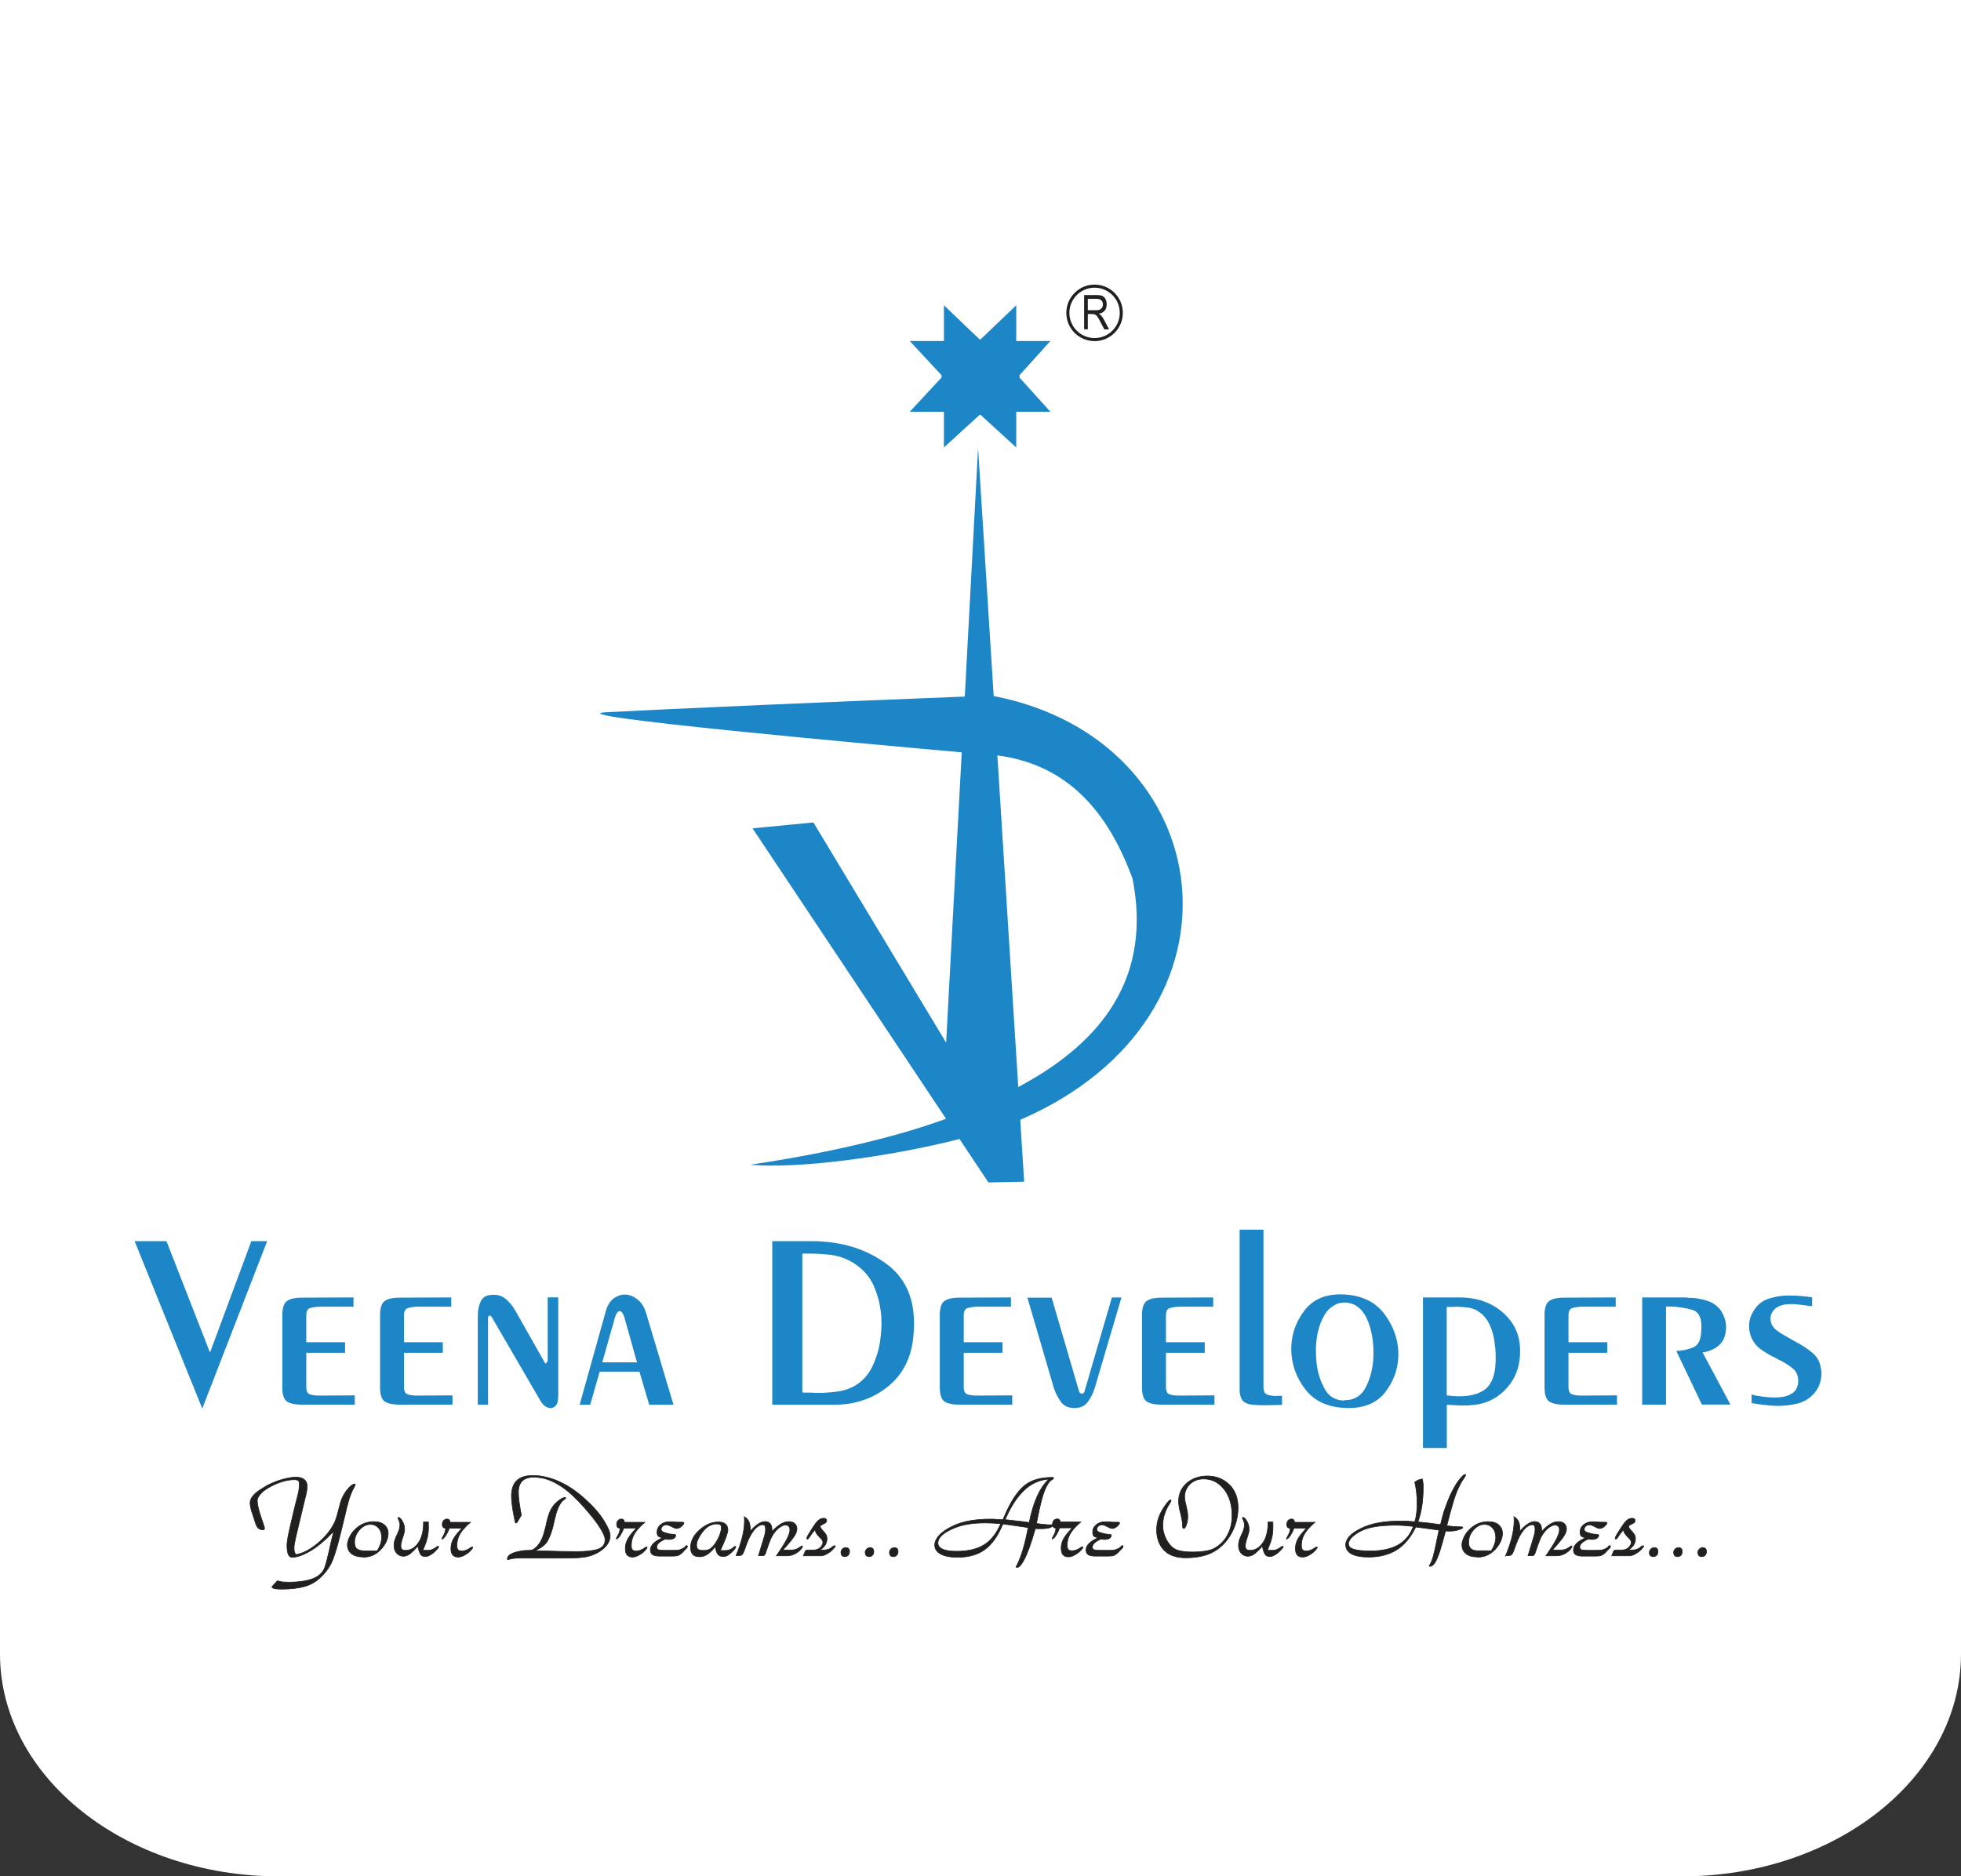 <svg width="186" height="178" viewBox="0 0 186 178" fill="none" xmlns="http://www.w3.org/2000/svg">
<rect x="0" y="0" width="186" height="178" fill="#333333" stroke="none"/>
<path d="M0 0H186V156.897C186 168.547 174.141 178 159.525 178H26.476C11.859 178 0 168.547 0 156.897V0Z" fill="white"/>
<path fill-rule="evenodd" clip-rule="evenodd" d="M71.38 78.58L89.73 106.13C84.03 108.23 76.63 109.69 71.16 110.49C75.38 110.89 83.95 109.85 91.01 108.05L93.75 112.17L97.14 112.1L96.77 106.23C119.5 96.4 115.75 70.19 94.25 66.03L92.77 42.5L91.51 66.08C79.37 66.55 63.48 67.25 57.58 67.56C52.01 67.85 83.66 70.7 91.22 71.37L89.74 98.91L77.15 78.02L71.36 78.58H71.38ZM86.29 32.35H89.53V28.96L92.92 32.2H93L96.39 28.96V32.35H99.63L96.7 35.59V35.82L99.63 39.06H96.39V42.45L93 39.35H92.92L89.53 42.45V39.06H86.29L89.3 35.82V35.59L86.29 32.35ZM96.58 103.11L94.6 71.66C101.26 72.53 105.09 76.99 107.42 83.35C109.2 92.38 104.94 98.68 96.58 103.12V103.11Z" fill="#1C86C7"/>
<path fill-rule="evenodd" clip-rule="evenodd" d="M19.18 133.61L12.77 117.74H15.79L19.919 128.31L23.84 117.74H25.34L19.189 133.61H19.18ZM26.779 124.91C26.759 124.18 26.89 123.7 27.169 123.46C27.45 123.22 27.95 123.1 28.68 123.1L33.529 123.08V123.96H30.23C29.899 123.98 29.619 124.02 29.39 124.1C29.16 124.18 29.049 124.41 29.049 124.79V127.33H32.73V128.33H29.049V131.56C29.049 131.96 29.16 132.19 29.39 132.27C29.619 132.35 29.899 132.39 30.23 132.39L33.65 132.37V133.25H28.68C27.95 133.25 27.45 133.14 27.169 132.91C26.89 132.68 26.759 132.19 26.779 131.45V124.92V124.91ZM36.05 124.91C36.029 124.18 36.16 123.7 36.44 123.46C36.719 123.22 37.219 123.1 37.95 123.1L42.8 123.08V123.96H39.499C39.169 123.98 38.889 124.02 38.66 124.1C38.429 124.18 38.319 124.41 38.319 124.79V127.33H41.999V128.33H38.319V131.56C38.319 131.96 38.429 132.19 38.66 132.27C38.889 132.35 39.169 132.39 39.499 132.39L42.919 132.37V133.25H37.95C37.219 133.25 36.719 133.14 36.44 132.91C36.16 132.68 36.029 132.19 36.05 131.45V124.92V124.91ZM46.289 133.25H45.319V124.82C45.319 124.28 45.419 123.81 45.62 123.41C45.819 123.01 46.23 122.81 46.87 122.83C47.309 122.83 47.7 122.98 48.02 123.27C48.34 123.56 48.609 123.88 48.819 124.23C48.849 124.28 48.88 124.32 48.9 124.37C48.919 124.42 48.95 124.47 48.98 124.51L51.639 129.21C51.639 129.21 51.669 129.27 51.679 129.28C51.679 129.3 51.69 129.3 51.69 129.3C51.739 129.35 51.779 129.35 51.819 129.3C51.859 129.25 51.9 129.2 51.929 129.13C51.929 129.11 51.929 129.09 51.94 129.07C51.94 129.05 51.95 129.03 51.95 129.01V123.07H52.95V132.38C52.95 132.9 52.849 133.25 52.65 133.41C52.45 133.58 52.239 133.62 52.02 133.54C51.88 133.51 51.749 133.44 51.63 133.34C51.51 133.24 51.4 133.11 51.309 132.97L46.63 124.92C46.63 124.92 46.599 124.89 46.58 124.87C46.559 124.85 46.55 124.84 46.529 124.82C46.469 124.79 46.41 124.8 46.359 124.84C46.309 124.89 46.289 124.97 46.289 125.08V133.23V133.25ZM57.12 129.24H60.419L59.209 124.92C59.15 124.75 59.08 124.61 59.01 124.52C58.94 124.42 58.859 124.38 58.779 124.38C58.7 124.38 58.62 124.43 58.539 124.53C58.459 124.63 58.389 124.78 58.33 124.97L57.12 129.25V129.24ZM56.88 130.12L55.98 133.26H54.98L57.469 124.35C57.63 123.8 57.889 123.4 58.239 123.15C58.599 122.9 58.969 122.79 59.37 122.81C59.77 122.84 60.139 123 60.499 123.3C60.859 123.59 61.109 124 61.27 124.52L63.88 133.26H61.58L60.65 130.12H56.87H56.88ZM73.249 133.25V117.74H77.049C79.84 117.76 82.21 118.49 84.15 119.95C86.1 121.41 86.93 123.66 86.639 126.7C86.469 128.74 85.669 130.35 84.249 131.51C82.829 132.67 81.12 133.26 79.109 133.26H73.24L73.249 133.25ZM76.1 118.9V132.09C76.23 132.11 76.359 132.11 76.499 132.11H76.93C77.1 132.13 77.279 132.13 77.46 132.13H78.019C78.559 132.11 79.09 132.06 79.62 131.98C80.15 131.89 80.65 131.71 81.1 131.45C81.809 131.02 82.35 130.43 82.719 129.68C83.079 128.93 83.329 128.15 83.46 127.34C83.51 127.02 83.54 126.71 83.57 126.41C83.59 126.11 83.609 125.82 83.609 125.53C83.609 124.33 83.379 123.18 82.93 122.1C82.48 121.02 81.689 120.18 80.57 119.59C79.969 119.29 79.35 119.1 78.71 119.03C78.07 118.96 77.419 118.92 76.749 118.92H76.109V118.9H76.1ZM89.139 124.91C89.12 124.18 89.249 123.7 89.529 123.46C89.809 123.22 90.309 123.1 91.04 123.1L95.889 123.08V123.96H92.59C92.26 123.98 91.98 124.02 91.749 124.1C91.519 124.18 91.409 124.41 91.409 124.79V127.33H95.09V128.33H91.409V131.56C91.409 131.96 91.519 132.19 91.749 132.27C91.98 132.35 92.26 132.39 92.59 132.39L96.01 132.37V133.25H91.04C90.309 133.25 89.809 133.14 89.529 132.91C89.249 132.68 89.12 132.19 89.139 131.45V124.92V124.91ZM105.44 123.08H106.37L103.95 131.28C103.93 131.36 103.91 131.43 103.89 131.51C103.87 131.58 103.84 131.66 103.81 131.74C103.67 132.2 103.45 132.62 103.17 133C102.89 133.38 102.47 133.57 101.91 133.57C101.35 133.57 100.91 133.38 100.63 132.99C100.35 132.6 100.12 132.17 99.969 131.7C99.95 131.65 99.939 131.6 99.919 131.55C99.9 131.49 99.889 131.44 99.87 131.37L97.45 123.1H99.749L102.34 131.96C102.36 132.04 102.39 132.1 102.44 132.14C102.49 132.18 102.54 132.2 102.61 132.2C102.66 132.22 102.71 132.2 102.76 132.16C102.82 132.12 102.85 132.06 102.87 131.98L105.46 123.09L105.44 123.08ZM108.32 124.91C108.3 124.18 108.43 123.7 108.71 123.46C108.99 123.22 109.49 123.1 110.22 123.1L115.07 123.08V123.96H111.77C111.44 123.98 111.16 124.02 110.93 124.1C110.7 124.18 110.59 124.41 110.59 124.79V127.33H114.27V128.33H110.59V131.56C110.59 131.96 110.7 132.19 110.93 132.27C111.16 132.35 111.44 132.39 111.77 132.39L115.19 132.37V133.25H110.22C109.49 133.25 108.99 133.14 108.71 132.91C108.43 132.68 108.3 132.19 108.32 131.45V124.92V124.91ZM117.58 116.65H119.84V131.57C119.84 131.98 119.97 132.23 120.23 132.31C120.49 132.39 120.78 132.43 121.1 132.43C121.13 132.41 121.16 132.41 121.2 132.41H121.6V133.27C121.5 133.27 121.4 133.27 121.28 133.28C121.16 133.28 121.03 133.29 120.89 133.29C120.73 133.29 120.57 133.29 120.39 133.3C120.22 133.3 120.03 133.31 119.84 133.31C119.51 133.31 119.18 133.29 118.85 133.26C118.53 133.23 118.27 133.16 118.08 133.05C117.91 132.94 117.78 132.79 117.71 132.6C117.64 132.41 117.6 132.21 117.58 132.01V116.66V116.65ZM127.54 133.56C125.89 133.48 124.65 132.89 123.81 131.8C122.97 130.71 122.53 129.5 122.48 128.19C122.43 126.8 122.83 125.53 123.68 124.38C124.53 123.23 125.81 122.7 127.54 122.8C129.17 122.9 130.41 123.49 131.26 124.59C132.11 125.69 132.56 126.89 132.63 128.19C132.69 129.58 132.3 130.85 131.45 131.99C130.6 133.13 129.3 133.65 127.54 133.56ZM127.54 132.82C128.51 132.84 129.21 132.36 129.64 131.41C130.08 130.45 130.29 129.4 130.27 128.26C130.27 127.34 130.14 126.47 129.87 125.66C129.6 124.84 129.22 124.27 128.73 123.94C128.56 123.81 128.37 123.72 128.16 123.66C127.95 123.6 127.75 123.56 127.54 123.56C127.38 123.56 127.23 123.58 127.08 123.61C126.93 123.64 126.78 123.7 126.64 123.78C126.23 123.99 125.9 124.29 125.65 124.71C125.4 125.12 125.22 125.56 125.09 126.02C125.06 126.15 125.03 126.28 124.99 126.41C124.96 126.54 124.93 126.68 124.92 126.8C124.86 127.13 124.82 127.53 124.81 127.99C124.81 128.45 124.83 128.92 124.89 129.42C125 130.28 125.26 131.06 125.66 131.78C126.06 132.5 126.69 132.86 127.52 132.86V132.84L127.54 132.82ZM137.23 133.25V137.36H134.97V123.08H138.51C140.27 123.1 141.71 123.66 142.82 124.77C143.94 125.88 144.37 127.33 144.11 129.12C143.95 130.23 143.46 131.17 142.65 131.96C141.83 132.74 140.86 133.18 139.74 133.28C139.31 133.33 138.89 133.34 138.47 133.33C138.05 133.31 137.63 133.29 137.22 133.26L137.23 133.25ZM137.23 132.37C138.78 132.58 139.96 132.41 140.76 131.87C141.56 131.33 141.93 130.19 141.86 128.45C141.86 128.26 141.85 128.06 141.82 127.84C141.8 127.63 141.77 127.42 141.74 127.21C141.66 126.64 141.5 126.1 141.25 125.58C141 125.07 140.64 124.66 140.15 124.36C139.87 124.19 139.56 124.08 139.22 124.04C138.88 124 138.56 123.97 138.22 123.96C138.12 123.96 138.04 123.96 137.96 123.97C137.88 123.97 137.79 123.98 137.7 123.98H137.22V132.37H137.23ZM146.5 124.91C146.48 124.18 146.61 123.7 146.89 123.46C147.17 123.22 147.67 123.1 148.4 123.1L153.25 123.08V123.96H149.95C149.62 123.98 149.34 124.02 149.11 124.1C148.88 124.18 148.77 124.41 148.77 124.79V127.33H152.45V128.33H148.77V131.56C148.77 131.96 148.88 132.19 149.11 132.27C149.34 132.35 149.62 132.39 149.95 132.39L153.37 132.37V133.25H148.4C147.67 133.25 147.17 133.14 146.89 132.91C146.61 132.68 146.48 132.19 146.5 131.45V124.92V124.91ZM158.02 133.25H155.76V123.08H159.85C159.98 123.1 160.11 123.11 160.25 123.12C160.39 123.12 160.53 123.13 160.65 123.13C161.14 123.18 161.62 123.28 162.08 123.45C162.54 123.62 162.92 123.91 163.22 124.32C163.38 124.56 163.5 124.82 163.59 125.09C163.68 125.37 163.72 125.65 163.72 125.93C163.72 125.98 163.72 126.02 163.71 126.07C163.71 126.12 163.7 126.17 163.7 126.21C163.64 126.84 163.4 127.33 163 127.66C162.6 127.99 162.09 128.21 161.49 128.3L164.13 133.24H161.42L159 128.16C159.59 128.13 160.11 128.02 160.58 127.83C161.05 127.64 161.3 127.17 161.35 126.43C161.48 125.19 161.21 124.47 160.54 124.27C159.87 124.06 159.11 123.95 158.26 123.94H158.02V133.25ZM166.14 133.06V132.28C166.14 132.28 166.24 132.33 166.31 132.34C166.37 132.34 166.43 132.36 166.48 132.38C166.69 132.41 166.9 132.44 167.12 132.48C167.34 132.51 167.56 132.54 167.79 132.55C168.17 132.58 168.55 132.58 168.92 132.54C169.29 132.5 169.64 132.39 169.95 132.2C170.16 132.07 170.31 131.91 170.41 131.7C170.51 131.49 170.56 131.27 170.56 131.03V130.91C170.53 130.43 170.36 130.07 170.06 129.83C169.76 129.58 169.42 129.36 169.04 129.15C169.01 129.13 168.97 129.11 168.93 129.09C168.89 129.07 168.85 129.05 168.8 129.03C168.75 129 168.71 128.97 168.67 128.96C168.63 128.94 168.59 128.92 168.54 128.89C168.46 128.84 168.38 128.8 168.29 128.76C168.2 128.72 168.11 128.68 168.02 128.63C167.7 128.46 167.39 128.26 167.08 128.05C166.77 127.84 166.52 127.58 166.33 127.28C166.19 127.06 166.08 126.83 166.01 126.58C165.94 126.33 165.9 126.08 165.9 125.83C165.9 125.62 165.92 125.42 165.96 125.22C166 125.02 166.07 124.84 166.16 124.66C166.51 123.93 167.02 123.45 167.7 123.22C168.38 122.99 169.1 122.88 169.86 122.9C170.21 122.9 170.55 122.92 170.89 122.95C171.23 122.98 171.56 123.02 171.88 123.07V123.9C171.78 123.9 171.68 123.9 171.57 123.88C171.46 123.86 171.35 123.85 171.24 123.83C171.1 123.81 170.95 123.8 170.81 123.78C170.67 123.76 170.53 123.75 170.38 123.73C170.03 123.7 169.7 123.7 169.37 123.74C169.05 123.78 168.75 123.89 168.48 124.06C168.31 124.19 168.17 124.35 168.06 124.55C167.96 124.75 167.91 124.96 167.93 125.18C167.93 125.2 167.93 125.22 167.94 125.24C167.94 125.26 167.95 125.29 167.95 125.32C168.01 125.65 168.17 125.92 168.41 126.12C168.66 126.32 168.92 126.5 169.21 126.65C169.27 126.68 169.34 126.72 169.4 126.76C169.46 126.8 169.53 126.84 169.59 126.87C169.61 126.89 169.63 126.9 169.66 126.92C169.69 126.94 169.72 126.95 169.76 126.97C169.79 126.99 169.82 127.01 169.86 127.03C169.89 127.05 169.93 127.07 169.98 127.09C170.08 127.15 170.18 127.21 170.29 127.27C170.4 127.33 170.51 127.39 170.62 127.45C171.06 127.7 171.48 127.99 171.88 128.31C172.28 128.63 172.54 129.04 172.66 129.55C172.68 129.63 172.69 129.71 172.71 129.8C172.73 129.89 172.74 129.98 172.76 130.07C172.79 130.5 172.73 130.92 172.58 131.33C172.43 131.74 172.19 132.1 171.86 132.4C171.43 132.8 170.93 133.06 170.34 133.18C169.75 133.31 169.15 133.37 168.53 133.37C168.1 133.35 167.69 133.32 167.28 133.27C166.88 133.22 166.49 133.17 166.13 133.1V133.08L166.14 133.06Z" fill="#1C86C7"/>
<path fill-rule="evenodd" clip-rule="evenodd" d="M31.61 145.31C30.81 146.14 30.08 146.75 29.41 147.14C28.74 147.53 28.17 147.73 27.71 147.73C27.54 147.73 27.42 147.64 27.34 147.45C27.26 147.26 27.22 146.98 27.22 146.6C27.22 146.36 27.27 145.98 27.38 145.47C27.49 144.96 27.63 144.32 27.82 143.54C27.97 142.92 28.1 142.38 28.22 141.94C28.34 141.5 28.39 141.12 28.39 140.82C28.39 140.62 28.36 140.5 28.29 140.45C28.22 140.4 28.09 140.37 27.91 140.37C27.59 140.37 27.25 140.42 26.89 140.52C26.53 140.62 26.15 140.77 25.76 140.97C25.56 141.07 25.39 141.17 25.24 141.27C25.09 141.37 24.96 141.47 24.85 141.58C24.7 141.72 24.59 141.85 24.51 141.99C24.43 142.13 24.4 142.25 24.4 142.37C24.4 142.51 24.43 142.71 24.48 142.96C24.53 143.21 24.62 143.5 24.73 143.84L25.01 144.67C25.03 144.74 25.05 144.81 25.07 144.86C25.08 144.91 25.09 144.95 25.09 144.98C25.09 145.02 25.08 145.05 25.06 145.08C25.04 145.11 25.01 145.12 24.97 145.12C24.76 145.12 24.6 145.07 24.5 144.97C24.4 144.87 24.32 144.73 24.26 144.57L23.97 143.67C23.89 143.46 23.83 143.26 23.79 143.08C23.74 142.9 23.72 142.73 23.72 142.56C23.72 142.33 23.83 142.09 24.04 141.85C24.25 141.61 24.58 141.37 25 141.12C25.06 141.09 25.12 141.06 25.17 141.02C25.23 140.99 25.28 140.95 25.33 140.92C25.86 140.65 26.37 140.45 26.86 140.32C27.35 140.19 27.76 140.13 28.07 140.13C28.42 140.13 28.69 140.21 28.87 140.36C29.05 140.51 29.14 140.73 29.14 141.03C29.14 141.13 29.12 141.27 29.09 141.45C29.06 141.63 29.01 141.86 28.94 142.13L28.34 144.62C28.2 145.19 28.1 145.66 28.01 146.02C27.93 146.38 27.89 146.66 27.89 146.86C27.89 147.04 27.91 147.19 27.96 147.3C28.01 147.41 28.05 147.47 28.11 147.47C28.14 147.47 28.29 147.43 28.55 147.35C28.81 147.27 29.11 147.12 29.45 146.91C29.9 146.62 30.31 146.28 30.68 145.9C31.05 145.52 31.34 145.14 31.57 144.74C31.62 144.64 31.67 144.55 31.72 144.45C31.77 144.36 31.81 144.26 31.84 144.16C31.89 144.04 31.92 143.91 31.96 143.78C31.99 143.65 32.03 143.52 32.07 143.39C32.13 143.14 32.2 142.89 32.27 142.62C32.34 142.36 32.45 142.09 32.59 141.83C32.61 141.8 32.63 141.77 32.65 141.73C32.67 141.69 32.69 141.66 32.71 141.63C32.74 141.58 32.77 141.54 32.79 141.51C32.82 141.47 32.84 141.43 32.87 141.4C33.03 141.19 33.18 141.03 33.32 140.93C33.46 140.82 33.56 140.77 33.63 140.77C33.64 140.77 33.66 140.77 33.67 140.79C33.68 140.8 33.69 140.83 33.69 140.86C33.69 140.91 33.65 140.99 33.58 141.1C33.51 141.22 33.42 141.4 33.32 141.64C33.25 141.81 33.19 141.99 33.12 142.19C33.06 142.39 33 142.6 32.95 142.82C32.9 142.97 32.86 143.13 32.83 143.29C32.79 143.45 32.75 143.62 32.71 143.79L32.26 145.63C32.24 145.69 32.23 145.74 32.22 145.79C32.21 145.84 32.2 145.89 32.18 145.94C32.01 146.62 31.82 147.27 31.6 147.87C31.38 148.47 31.02 149.02 30.52 149.52C30.02 150.02 29.5 150.33 28.89 150.5C28.28 150.67 27.57 150.75 26.75 150.75C26.43 150.75 26.2 150.74 26.04 150.7C25.88 150.66 25.8 150.61 25.8 150.53C25.8 150.53 25.8 150.51 25.82 150.49C25.83 150.47 25.85 150.45 25.87 150.43L26.32 149.96C26.49 150.02 26.66 150.06 26.83 150.07C27.01 150.08 27.19 150.09 27.39 150.09C28.37 150.09 29.15 149.97 29.72 149.74C30.29 149.51 30.65 149.14 30.82 148.65C30.89 148.42 30.96 148.19 31.02 147.95C31.08 147.71 31.14 147.46 31.2 147.2C31.26 146.91 31.33 146.6 31.4 146.29C31.47 145.98 31.55 145.66 31.64 145.35L31.61 145.31ZM34.45 147.72C34.77 147.72 35.07 147.66 35.33 147.55C35.6 147.44 35.85 147.26 36.08 147.03C36.21 146.9 36.32 146.77 36.42 146.62C36.52 146.48 36.6 146.33 36.66 146.19C36.71 146.06 36.75 145.94 36.78 145.82C36.81 145.7 36.82 145.58 36.82 145.47C36.82 145.14 36.7 144.87 36.46 144.66C36.22 144.45 35.89 144.35 35.47 144.35C35.19 144.35 34.93 144.39 34.67 144.47C34.42 144.55 34.18 144.68 33.97 144.84C33.8 144.96 33.66 145.1 33.52 145.25C33.39 145.4 33.28 145.56 33.2 145.72C33.13 145.86 33.06 146.01 33.02 146.15C32.97 146.3 32.95 146.43 32.95 146.55C32.95 146.9 33.08 147.18 33.34 147.39C33.6 147.6 33.97 147.7 34.43 147.7L34.45 147.72ZM35.78 147.11C35.86 146.98 35.93 146.86 35.99 146.73C36.05 146.61 36.09 146.48 36.13 146.35C36.15 146.27 36.17 146.18 36.18 146.1C36.19 146.01 36.2 145.93 36.2 145.85C36.2 145.47 36.1 145.17 35.9 144.95C35.7 144.72 35.44 144.61 35.13 144.61C34.75 144.61 34.4 144.79 34.09 145.14C33.78 145.49 33.63 145.89 33.63 146.32C33.63 146.61 33.71 146.82 33.87 146.94C34.03 147.06 34.27 147.12 34.59 147.12H35.79L35.78 147.11ZM39.63 146.67C39.4 146.94 39.18 147.16 38.99 147.32C38.8 147.49 38.61 147.58 38.43 147.61C38.4 147.61 38.37 147.62 38.34 147.63C38.31 147.63 38.28 147.63 38.25 147.63C38 147.63 37.79 147.53 37.62 147.34C37.45 147.15 37.37 146.9 37.37 146.6C37.37 146.43 37.4 146.26 37.45 146.09C37.51 145.92 37.57 145.76 37.65 145.61C37.67 145.57 37.68 145.53 37.7 145.5C37.72 145.46 37.74 145.42 37.75 145.39C37.8 145.27 37.85 145.15 37.88 145.03C37.91 144.91 37.93 144.79 37.93 144.67C37.93 144.58 37.93 144.5 37.9 144.42C37.88 144.34 37.86 144.28 37.84 144.23C37.81 144.17 37.79 144.12 37.77 144.09C37.75 144.06 37.74 144.03 37.74 144.01C37.74 143.99 37.74 143.98 37.76 143.97C37.78 143.96 37.8 143.95 37.83 143.95C37.86 143.95 37.9 143.97 37.94 144.01C37.99 144.05 38.03 144.11 38.08 144.17C38.15 144.27 38.21 144.38 38.27 144.52C38.33 144.66 38.36 144.79 38.37 144.94V145.01C38.37 145.01 38.37 145.07 38.37 145.11C38.37 145.14 38.37 145.18 38.37 145.21C38.36 145.32 38.33 145.42 38.3 145.53C38.27 145.64 38.24 145.75 38.2 145.86C38.15 146 38.11 146.13 38.08 146.26C38.04 146.39 38.02 146.52 38.02 146.64C38.02 146.79 38.05 146.9 38.12 146.97C38.18 147.04 38.31 147.07 38.49 147.07C38.95 147.07 39.35 146.83 39.68 146.36C40.01 145.89 40.18 145.22 40.17 144.38H40.63C40.63 144.49 40.64 144.59 40.64 144.68V144.93C40.64 145.28 40.6 145.6 40.53 145.89C40.46 146.18 40.37 146.45 40.25 146.72C40.23 146.77 40.2 146.83 40.18 146.89C40.15 146.95 40.13 147.01 40.11 147.07H40.64C40.75 147.07 40.86 147.05 40.96 147.01C41.06 146.97 41.15 146.92 41.24 146.87C41.32 146.82 41.38 146.78 41.43 146.74C41.48 146.7 41.52 146.68 41.54 146.68C41.55 146.68 41.57 146.68 41.59 146.7C41.6 146.71 41.61 146.73 41.61 146.75C41.61 146.77 41.57 146.82 41.5 146.91C41.42 147 41.33 147.1 41.22 147.21C41.14 147.29 41.05 147.36 40.95 147.42C40.86 147.49 40.76 147.54 40.66 147.59C40.61 147.6 40.55 147.62 40.5 147.64C40.44 147.65 40.39 147.66 40.34 147.66C40.13 147.66 39.98 147.59 39.89 147.45C39.8 147.31 39.72 147.08 39.65 146.76C39.65 146.76 39.65 146.74 39.65 146.73C39.65 146.72 39.65 146.71 39.65 146.69L39.63 146.67ZM42.29 144.95C42.29 144.95 42.27 144.96 42.26 144.96H42.22C42.13 144.96 42.06 144.93 42.02 144.87C41.97 144.81 41.95 144.72 41.95 144.61C41.95 144.46 41.99 144.34 42.08 144.24C42.17 144.15 42.27 144.1 42.39 144.1C42.49 144.1 42.56 144.13 42.61 144.18C42.66 144.23 42.68 144.31 42.68 144.41H44.63C44.48 144.53 44.34 144.66 44.22 144.78C44.1 144.9 43.99 145.02 43.89 145.14C43.71 145.37 43.57 145.59 43.48 145.83C43.39 146.06 43.34 146.33 43.34 146.62C43.34 146.8 43.37 146.93 43.44 147.01C43.5 147.09 43.63 147.13 43.82 147.13C43.95 147.13 44.06 147.11 44.17 147.07C44.28 147.03 44.37 146.99 44.45 146.94C44.53 146.89 44.59 146.85 44.65 146.81C44.71 146.77 44.76 146.75 44.8 146.75C44.81 146.75 44.83 146.75 44.83 146.77C44.83 146.78 44.84 146.8 44.84 146.82C44.84 146.84 44.8 146.9 44.73 146.98C44.66 147.07 44.57 147.16 44.45 147.27C44.32 147.38 44.17 147.47 44 147.56C43.83 147.65 43.66 147.7 43.48 147.71H43.45C43.22 147.71 43.05 147.64 42.94 147.51C42.82 147.37 42.77 147.17 42.77 146.89C42.77 146.72 42.79 146.55 42.84 146.39C42.89 146.23 42.95 146.08 43.04 145.93C43.13 145.78 43.24 145.63 43.37 145.47C43.5 145.31 43.65 145.15 43.82 144.97H42.62C42.59 145.06 42.56 145.14 42.52 145.22C42.49 145.3 42.45 145.37 42.41 145.44C42.31 145.63 42.22 145.77 42.13 145.86C42.04 145.95 41.98 146 41.95 146C41.93 146 41.93 146 41.92 146C41.92 146 41.92 146 41.92 145.98C41.92 145.93 41.94 145.88 41.97 145.83C42 145.77 42.04 145.7 42.09 145.61C42.14 145.53 42.17 145.44 42.21 145.34C42.24 145.23 42.26 145.11 42.27 144.97L42.29 144.95ZM48.13 147.9V147.88C48.13 147.69 48.25 147.54 48.49 147.41C48.73 147.28 49.08 147.18 49.55 147.11C49.65 147.1 49.74 147.09 49.83 147.08C49.92 147.08 50 147.08 50.07 147.08C50.15 147.08 50.23 147.08 50.29 147.07C50.35 147.07 50.41 147.05 50.45 147.04C50.5 147.02 50.54 147 50.59 146.98C50.64 146.95 50.68 146.92 50.73 146.88C50.83 146.81 50.92 146.72 51.01 146.61C51.1 146.5 51.19 146.38 51.27 146.24C51.39 146.03 51.49 145.8 51.56 145.56C51.63 145.32 51.7 145.07 51.76 144.82C51.77 144.78 51.79 144.74 51.79 144.7C51.79 144.65 51.81 144.61 51.81 144.58C51.87 144.32 51.93 144.08 52 143.84C52.07 143.6 52.16 143.38 52.27 143.18C52.35 143.04 52.43 142.91 52.52 142.8C52.61 142.69 52.71 142.59 52.81 142.5C52.97 142.36 53.12 142.25 53.26 142.17C53.4 142.09 53.51 142.06 53.59 142.06C53.62 142.06 53.64 142.06 53.65 142.06C53.65 142.06 53.66 142.07 53.66 142.09C53.66 142.11 53.66 142.12 53.65 142.14C53.65 142.15 53.63 142.17 53.62 142.17C53.59 142.21 53.54 142.25 53.48 142.28C53.42 142.32 53.35 142.38 53.28 142.46C53.13 142.65 53 142.88 52.89 143.16C52.78 143.44 52.69 143.77 52.6 144.15C52.58 144.23 52.56 144.32 52.54 144.4C52.52 144.48 52.5 144.57 52.49 144.65C52.36 145.21 52.19 145.69 51.98 146.1C51.77 146.51 51.36 146.84 50.74 147.1C51.64 147.13 52.42 147.15 53.06 147.17C53.71 147.18 54.23 147.19 54.62 147.19C55.54 147.19 56.23 147.12 56.69 146.97C57.15 146.82 57.39 146.52 57.39 146.07C57.39 145.8 57.22 145.4 56.89 144.89C56.56 144.37 56.06 143.74 55.39 142.98C54.69 142.18 54.01 141.54 53.34 141.08C52.67 140.62 52.02 140.32 51.36 140.2C51.24 140.18 51.12 140.16 51 140.15C50.88 140.14 50.76 140.13 50.64 140.13C50.15 140.13 49.78 140.25 49.54 140.49C49.29 140.73 49.17 141.09 49.17 141.56C49.17 141.81 49.19 142.11 49.24 142.48C49.29 142.84 49.36 143.26 49.45 143.74L49.1 144.32C49.08 144.37 49.05 144.41 49.03 144.44C49.01 144.47 48.98 144.48 48.94 144.48C48.92 144.48 48.9 144.47 48.89 144.45C48.88 144.43 48.87 144.4 48.85 144.36C48.85 144.32 48.84 144.28 48.83 144.24C48.83 144.19 48.81 144.14 48.8 144.08C48.69 143.55 48.61 143.09 48.57 142.72C48.53 142.34 48.51 142.08 48.51 141.94C48.51 141.27 48.68 140.77 49.02 140.45C49.36 140.13 49.87 139.97 50.55 139.97C50.97 139.97 51.42 140.03 51.9 140.15C52.38 140.27 52.86 140.45 53.35 140.7C53.64 140.84 53.94 141.01 54.23 141.21C54.52 141.41 54.81 141.62 55.09 141.85C55.15 141.9 55.21 141.95 55.26 142C55.32 142.05 55.37 142.1 55.42 142.14C56.24 142.87 56.85 143.56 57.26 144.22C57.67 144.88 57.87 145.35 57.87 145.65C57.87 145.68 57.87 145.71 57.87 145.75C57.87 145.78 57.87 145.82 57.87 145.85C57.83 146.11 57.72 146.36 57.53 146.6C57.34 146.84 57.08 147.06 56.76 147.25C56.25 147.54 55.71 147.7 55.14 147.75C54.57 147.8 53.94 147.81 53.25 147.81H49.12C48.97 147.81 48.81 147.82 48.65 147.85C48.48 147.88 48.32 147.91 48.14 147.96L48.13 147.9ZM58.83 144.95C58.83 144.95 58.81 144.96 58.8 144.96H58.76C58.67 144.96 58.6 144.93 58.56 144.87C58.51 144.81 58.49 144.72 58.49 144.61C58.49 144.46 58.53 144.34 58.62 144.24C58.71 144.15 58.81 144.1 58.93 144.1C59.03 144.1 59.1 144.13 59.15 144.18C59.2 144.23 59.22 144.31 59.22 144.41H61.17C61.02 144.53 60.88 144.66 60.76 144.78C60.64 144.9 60.53 145.02 60.43 145.14C60.25 145.37 60.11 145.59 60.02 145.83C59.93 146.06 59.88 146.33 59.88 146.62C59.88 146.8 59.91 146.93 59.98 147.01C60.04 147.09 60.17 147.13 60.36 147.13C60.49 147.13 60.6 147.11 60.71 147.07C60.82 147.03 60.91 146.99 60.99 146.94C61.06 146.89 61.13 146.85 61.19 146.81C61.25 146.77 61.3 146.75 61.34 146.75C61.36 146.75 61.37 146.75 61.37 146.77C61.37 146.78 61.38 146.8 61.38 146.82C61.38 146.84 61.34 146.9 61.27 146.98C61.2 147.07 61.11 147.16 60.99 147.27C60.86 147.38 60.71 147.47 60.54 147.56C60.37 147.65 60.2 147.7 60.02 147.71H59.99C59.76 147.71 59.59 147.64 59.48 147.51C59.36 147.37 59.31 147.17 59.31 146.89C59.31 146.72 59.33 146.55 59.38 146.39C59.43 146.23 59.49 146.08 59.58 145.93C59.67 145.78 59.78 145.63 59.91 145.47C60.04 145.31 60.19 145.15 60.36 144.97H59.16C59.13 145.06 59.1 145.14 59.06 145.22C59.03 145.3 58.99 145.37 58.95 145.44C58.85 145.63 58.76 145.77 58.67 145.86C58.58 145.95 58.52 146 58.49 146C58.48 146 58.47 146 58.46 146C58.46 146 58.46 146 58.46 145.98C58.46 145.93 58.48 145.88 58.51 145.83C58.54 145.77 58.58 145.7 58.63 145.61C58.68 145.53 58.71 145.44 58.75 145.34C58.78 145.23 58.8 145.11 58.81 144.97L58.83 144.95ZM62.82 145.87C62.63 145.84 62.5 145.79 62.43 145.72C62.36 145.65 62.32 145.53 62.32 145.35C62.32 145.06 62.43 144.83 62.66 144.64C62.89 144.45 63.16 144.36 63.49 144.36C63.57 144.36 63.66 144.36 63.74 144.36C63.82 144.36 63.91 144.36 63.99 144.38C64.07 144.38 64.16 144.39 64.24 144.4C64.32 144.4 64.41 144.4 64.49 144.4H64.56C64.66 144.4 64.73 144.4 64.79 144.41C64.85 144.41 64.87 144.44 64.87 144.49C64.87 144.51 64.86 144.54 64.83 144.59C64.8 144.63 64.77 144.67 64.72 144.72C64.67 144.77 64.62 144.82 64.56 144.86C64.5 144.9 64.43 144.94 64.36 144.97C64.34 144.97 64.31 144.99 64.28 144.99C64.25 144.99 64.22 145 64.19 145C64.1 145 64.02 144.98 63.94 144.94C63.86 144.9 63.78 144.86 63.7 144.82C63.62 144.78 63.54 144.74 63.46 144.71C63.38 144.67 63.3 144.65 63.21 144.65C63.07 144.65 62.95 144.69 62.85 144.78C62.76 144.87 62.71 144.97 62.71 145.09C62.71 145.17 62.76 145.24 62.85 145.3C62.94 145.36 63.09 145.41 63.3 145.46C63.33 145.46 63.36 145.47 63.38 145.48C63.41 145.48 63.43 145.48 63.46 145.5C63.55 145.52 63.63 145.54 63.7 145.54C63.77 145.54 63.83 145.54 63.89 145.56C63.96 145.56 64.01 145.56 64.04 145.58C64.07 145.59 64.09 145.62 64.09 145.65C64.09 145.75 64.04 145.84 63.93 145.92C63.82 146 63.65 146.04 63.41 146.04C63.38 146.04 63.34 146.04 63.29 146.03C63.24 146.03 63.18 146.01 63.1 146C62.83 146.12 62.63 146.24 62.49 146.37C62.35 146.5 62.29 146.63 62.29 146.75C62.29 146.89 62.34 146.97 62.44 147.01C62.54 147.05 62.72 147.07 62.99 147.07H63.97C64.2 147.07 64.39 147.05 64.52 147C64.66 146.95 64.76 146.9 64.85 146.85C64.92 146.8 64.97 146.76 65 146.71C65.03 146.66 65.07 146.64 65.1 146.63C65.1 146.63 65.11 146.62 65.12 146.62H65.14C65.14 146.62 65.17 146.62 65.18 146.64C65.19 146.65 65.2 146.67 65.2 146.69V146.72C65.2 146.72 65.2 146.74 65.19 146.75C65.19 146.77 65.17 146.79 65.17 146.81C65.17 146.82 65.15 146.84 65.15 146.84L64.9 147.09C64.81 147.2 64.73 147.28 64.66 147.34C64.59 147.4 64.52 147.45 64.46 147.49C64.36 147.55 64.26 147.59 64.15 147.6C64.04 147.61 63.9 147.62 63.73 147.62H62.58C62.28 147.62 62.06 147.58 61.91 147.49C61.76 147.4 61.69 147.25 61.69 147.03C61.69 146.81 61.79 146.61 61.98 146.42C62.17 146.23 62.46 146.05 62.84 145.88L62.82 145.87ZM67.84 146.74C67.71 146.89 67.59 147.02 67.47 147.14C67.35 147.26 67.24 147.35 67.13 147.43C67 147.51 66.88 147.57 66.75 147.62C66.63 147.66 66.49 147.68 66.35 147.68C66.06 147.68 65.85 147.61 65.71 147.46C65.57 147.31 65.5 147.09 65.5 146.8C65.5 146.51 65.57 146.21 65.72 145.92C65.87 145.63 66.09 145.36 66.38 145.11C66.67 144.86 66.95 144.68 67.24 144.56C67.53 144.44 67.84 144.38 68.17 144.38C68.45 144.38 68.66 144.45 68.81 144.58C68.96 144.71 69.04 144.89 69.04 145.13C69.04 145.27 68.98 145.5 68.86 145.83C68.74 146.16 68.56 146.58 68.32 147.09H68.75C68.92 147.09 69.06 147.07 69.17 147.03C69.28 146.99 69.37 146.94 69.45 146.89C69.52 146.84 69.57 146.79 69.62 146.75C69.67 146.71 69.7 146.69 69.73 146.69C69.74 146.69 69.76 146.69 69.77 146.71C69.78 146.72 69.79 146.73 69.79 146.75C69.79 146.77 69.76 146.83 69.7 146.92C69.64 147.01 69.56 147.1 69.45 147.2C69.35 147.3 69.24 147.39 69.12 147.48C69 147.57 68.88 147.62 68.76 147.64C68.73 147.64 68.7 147.65 68.68 147.66C68.65 147.66 68.63 147.66 68.6 147.66C68.37 147.66 68.2 147.59 68.09 147.45C67.98 147.31 67.9 147.08 67.86 146.77L67.84 146.74ZM68.02 144.56C67.74 144.56 67.5 144.63 67.29 144.74C67.08 144.85 66.87 145.03 66.67 145.28C66.66 145.29 66.64 145.31 66.63 145.33C66.62 145.35 66.61 145.37 66.59 145.38C66.42 145.61 66.3 145.82 66.21 146.02C66.12 146.22 66.07 146.41 66.07 146.57C66.07 146.77 66.12 146.91 66.22 146.98C66.32 147.05 66.47 147.08 66.67 147.08C66.8 147.08 66.91 147.08 67.01 147.06C67.11 147.05 67.21 147.01 67.31 146.95C67.36 146.93 67.41 146.9 67.46 146.85C67.51 146.81 67.56 146.76 67.61 146.71C67.72 146.6 67.82 146.46 67.91 146.31C68.01 146.16 68.09 146 68.17 145.84C68.24 145.67 68.31 145.51 68.35 145.35C68.4 145.19 68.42 145.05 68.42 144.94C68.42 144.8 68.39 144.7 68.33 144.65C68.27 144.6 68.16 144.57 68.01 144.57L68.02 144.56ZM69.8 147.6C70.04 147.03 70.23 146.48 70.37 145.96C70.51 145.44 70.59 144.92 70.61 144.42V144.04C70.61 143.98 70.61 143.93 70.6 143.88C70.81 144.01 70.96 144.17 71.04 144.35C71.12 144.54 71.16 144.77 71.16 145.06V145.25C71.43 144.95 71.68 144.72 71.91 144.57C72.14 144.42 72.36 144.34 72.57 144.34C72.78 144.34 72.94 144.41 73.06 144.55C73.18 144.69 73.23 144.89 73.22 145.15V145.29C73.45 145.04 73.67 144.84 73.89 144.69C74.1 144.54 74.31 144.43 74.52 144.38C74.57 144.38 74.61 144.37 74.67 144.36C74.72 144.36 74.78 144.35 74.83 144.35C75.07 144.35 75.26 144.41 75.39 144.54C75.53 144.66 75.59 144.83 75.59 145.04C75.59 145.28 75.47 145.56 75.24 145.87C75.01 146.19 74.68 146.58 74.26 147.04H75.05C75.22 147.04 75.36 147.02 75.47 146.98C75.59 146.94 75.68 146.89 75.76 146.84C75.84 146.79 75.9 146.75 75.95 146.71C75.99 146.67 76.02 146.65 76.05 146.65C76.07 146.65 76.08 146.65 76.09 146.66C76.1 146.66 76.11 146.67 76.12 146.68V146.7C76.12 146.7 76.09 146.79 76.04 146.87C75.98 146.95 75.9 147.04 75.8 147.14C75.66 147.25 75.5 147.36 75.3 147.45C75.1 147.54 74.88 147.59 74.63 147.59H73.64C74.05 147 74.37 146.5 74.59 146.09C74.81 145.68 74.92 145.36 74.92 145.13C74.92 144.98 74.88 144.86 74.81 144.79C74.74 144.71 74.63 144.67 74.48 144.67C74.4 144.67 74.3 144.7 74.18 144.75C74.06 144.81 73.95 144.89 73.82 144.99C73.68 145.11 73.54 145.26 73.41 145.44C73.28 145.62 73.17 145.81 73.09 146.01C72.93 146.41 72.82 146.72 72.75 146.94C72.68 147.16 72.62 147.33 72.57 147.43C72.54 147.49 72.51 147.53 72.47 147.55C72.43 147.57 72.38 147.58 72.32 147.58H71.94L72.47 145.84C72.52 145.68 72.56 145.54 72.58 145.41C72.6 145.28 72.61 145.17 72.61 145.07C72.61 144.91 72.59 144.8 72.55 144.74C72.51 144.68 72.44 144.64 72.33 144.64C72.23 144.64 72.13 144.67 72.01 144.73C71.9 144.79 71.78 144.88 71.66 144.99C71.54 145.12 71.42 145.28 71.3 145.46C71.18 145.65 71.07 145.87 70.96 146.11C70.83 146.43 70.73 146.68 70.67 146.88C70.6 147.08 70.54 147.23 70.49 147.33C70.44 147.43 70.38 147.49 70.33 147.52C70.27 147.55 70.2 147.57 70.1 147.57H69.81L69.8 147.6Z" fill="#221F1F" stroke="#221F1F" stroke-width="0.06" stroke-miterlimit="22.93"/>
<path fill-rule="evenodd" clip-rule="evenodd" d="M77.31 145.12C77.09 145.36 76.94 145.56 76.85 145.71C76.76 145.86 76.68 145.96 76.61 146C76.61 146 76.59 146 76.58 146C76.57 146 76.56 146 76.55 146C76.55 146 76.53 146 76.53 145.98C76.53 145.97 76.52 145.95 76.52 145.93C76.52 145.87 76.56 145.78 76.63 145.65C76.71 145.52 76.81 145.35 76.95 145.13C77.03 145 77.11 144.88 77.18 144.77C77.25 144.66 77.32 144.56 77.39 144.47C77.5 144.33 77.62 144.22 77.74 144.14C77.86 144.06 78 144.03 78.15 144.03C78.23 144.03 78.3 144.05 78.34 144.09C78.39 144.13 78.41 144.18 78.41 144.25C78.41 144.32 78.39 144.38 78.35 144.42C78.31 144.46 78.26 144.49 78.2 144.52C78.15 144.55 78.09 144.58 78.01 144.62C77.94 144.65 77.87 144.7 77.79 144.76C77.79 144.84 77.82 144.9 77.86 144.97C77.9 145.03 77.95 145.1 78.01 145.16C78.02 145.18 78.04 145.2 78.06 145.22C78.08 145.24 78.1 145.26 78.11 145.27C78.19 145.36 78.27 145.46 78.34 145.57C78.41 145.68 78.44 145.82 78.44 145.98C78.44 146.19 78.38 146.39 78.27 146.57C78.15 146.75 77.99 146.91 77.77 147.04H78.1C78.29 147.04 78.44 147.02 78.55 146.98C78.66 146.94 78.75 146.89 78.82 146.84C78.87 146.81 78.92 146.78 78.95 146.74C78.98 146.71 79.02 146.68 79.05 146.67C79.07 146.65 79.09 146.65 79.11 146.64C79.12 146.64 79.14 146.64 79.17 146.64C79.18 146.64 79.2 146.64 79.21 146.64C79.22 146.64 79.23 146.65 79.23 146.67C79.23 146.7 79.19 146.76 79.12 146.84C79.05 146.93 78.96 147.02 78.84 147.13C78.71 147.24 78.57 147.33 78.41 147.42C78.25 147.51 78.09 147.57 77.93 147.59H76.2L76.38 147.14C76.38 147.14 76.43 147.08 76.48 147.06C76.52 147.05 76.57 147.04 76.62 147.04H77.13C77.35 147.04 77.52 147 77.66 146.91C77.8 146.82 77.89 146.73 77.95 146.62C77.99 146.57 78.01 146.51 78.03 146.46C78.04 146.4 78.05 146.36 78.05 146.32C78.05 146.25 78.03 146.19 78 146.13C77.97 146.07 77.93 146.02 77.88 145.97C77.85 145.94 77.82 145.91 77.78 145.87C77.74 145.84 77.71 145.8 77.68 145.76C77.6 145.68 77.53 145.6 77.46 145.5C77.39 145.4 77.34 145.27 77.32 145.12H77.31ZM79.76 147.28C79.76 147.15 79.81 147.04 79.9 146.95C79.99 146.86 80.1 146.81 80.23 146.81C80.34 146.81 80.43 146.84 80.49 146.91C80.55 146.97 80.58 147.07 80.58 147.19C80.58 147.33 80.54 147.44 80.46 147.53C80.38 147.62 80.27 147.67 80.13 147.67C80.02 147.67 79.93 147.64 79.87 147.58C79.81 147.52 79.77 147.43 79.77 147.31L79.76 147.28ZM82.06 147.28C82.06 147.15 82.11 147.04 82.2 146.95C82.29 146.86 82.4 146.81 82.53 146.81C82.64 146.81 82.73 146.84 82.79 146.91C82.85 146.97 82.88 147.07 82.88 147.19C82.88 147.33 82.84 147.44 82.76 147.53C82.68 147.62 82.57 147.67 82.43 147.67C82.32 147.67 82.23 147.64 82.17 147.58C82.11 147.52 82.07 147.43 82.07 147.31L82.06 147.28ZM84.36 147.28C84.36 147.15 84.41 147.04 84.5 146.95C84.59 146.86 84.7 146.81 84.83 146.81C84.94 146.81 85.03 146.84 85.09 146.91C85.15 146.97 85.18 147.07 85.18 147.19C85.18 147.33 85.14 147.44 85.06 147.53C84.98 147.62 84.87 147.67 84.73 147.67C84.62 147.67 84.53 147.64 84.47 147.58C84.41 147.52 84.37 147.43 84.37 147.31L84.36 147.28ZM95.13 144.55C94.67 145.67 94.11 146.48 93.43 146.98C92.76 147.48 91.89 147.73 90.84 147.73C90.13 147.73 89.59 147.63 89.22 147.42C88.84 147.21 88.66 146.93 88.66 146.57C88.66 146.49 88.66 146.4 88.69 146.32C88.71 146.24 88.74 146.15 88.79 146.07C89.02 145.58 89.59 145.13 90.48 144.72C91.37 144.31 92.53 144.11 93.95 144.11C94.12 144.11 94.31 144.11 94.5 144.13C94.7 144.14 94.91 144.15 95.13 144.17C95.16 144.09 95.19 144.01 95.23 143.93C95.26 143.85 95.3 143.78 95.33 143.7C95.88 142.43 96.48 141.52 97.12 140.97C97.77 140.42 98.66 140.15 99.8 140.15C99.85 140.15 99.88 140.15 99.9 140.17C99.92 140.18 99.93 140.2 99.93 140.23C99.93 140.25 99.93 140.26 99.92 140.27C99.92 140.28 99.9 140.29 99.89 140.3C99.85 140.33 99.79 140.37 99.69 140.43C99.6 140.49 99.48 140.62 99.36 140.83C99.17 141.13 98.99 141.59 98.82 142.21C98.65 142.83 98.48 143.6 98.31 144.52C98.62 144.57 98.88 144.6 99.09 144.62C99.3 144.64 99.47 144.65 99.59 144.65H99.65C99.65 144.65 99.68 144.65 99.69 144.64H99.74C99.74 144.64 99.81 144.64 99.82 144.65C99.84 144.65 99.85 144.67 99.85 144.7C99.85 144.79 99.75 144.87 99.55 144.93C99.35 144.99 99.05 145.02 98.66 145.02H98.47C98.39 145.02 98.3 145.02 98.2 145.01C97.82 146.34 97.48 147.31 97.16 147.92C96.84 148.53 96.58 148.78 96.37 148.66C96.63 148.15 96.86 147.58 97.04 146.96C97.22 146.34 97.38 145.65 97.52 144.91C97.05 144.84 96.61 144.78 96.21 144.72C95.81 144.66 95.45 144.61 95.13 144.58V144.55ZM94.93 144.54C94.67 144.53 94.42 144.51 94.17 144.49C93.92 144.48 93.68 144.47 93.44 144.47C92.32 144.47 91.39 144.61 90.65 144.9C89.91 145.19 89.41 145.51 89.15 145.85C89.09 145.93 89.04 146.02 89.01 146.11C88.98 146.2 88.96 146.29 88.96 146.37C88.96 146.63 89.11 146.82 89.41 146.96C89.71 147.1 90.16 147.16 90.76 147.16C91.83 147.16 92.69 146.95 93.34 146.55C93.99 146.15 94.52 145.47 94.92 144.55L94.93 144.54ZM95.33 144.16C95.74 144.21 96.13 144.25 96.51 144.29C96.89 144.33 97.26 144.38 97.62 144.43C97.82 143.45 98.07 142.61 98.38 141.93C98.69 141.25 99.06 140.71 99.49 140.32C98.61 140.37 97.83 140.72 97.15 141.36C96.47 142 95.86 142.93 95.33 144.17V144.16ZM100.15 144.95C100.15 145.1 100.12 145.23 100.09 145.33C100.06 145.44 100.02 145.53 99.97 145.6C99.92 145.69 99.89 145.76 99.85 145.82C99.82 145.88 99.8 145.93 99.8 145.97C99.8 145.97 99.8 145.98 99.8 145.99C99.8 145.99 99.81 145.99 99.83 145.99C99.86 145.99 99.92 145.94 100.01 145.85C100.1 145.76 100.19 145.62 100.29 145.43C100.33 145.36 100.36 145.29 100.4 145.21C100.43 145.13 100.47 145.04 100.5 144.94H101.7C101.53 145.12 101.39 145.29 101.25 145.45C101.12 145.61 101.01 145.76 100.92 145.91C100.83 146.06 100.76 146.21 100.72 146.37C100.67 146.53 100.65 146.69 100.65 146.87C100.65 147.15 100.71 147.35 100.82 147.49C100.94 147.63 101.11 147.69 101.33 147.69H101.36C101.54 147.69 101.72 147.63 101.88 147.54C102.05 147.45 102.2 147.35 102.33 147.25C102.44 147.14 102.54 147.05 102.61 146.96C102.68 146.87 102.72 146.82 102.72 146.8C102.72 146.78 102.72 146.76 102.71 146.75C102.71 146.74 102.69 146.73 102.68 146.73C102.64 146.73 102.59 146.75 102.53 146.79C102.47 146.83 102.4 146.87 102.33 146.92C102.25 146.97 102.15 147.01 102.05 147.05C101.94 147.09 101.83 147.11 101.7 147.11C101.51 147.11 101.39 147.07 101.32 146.99C101.26 146.91 101.22 146.78 101.22 146.6C101.22 146.31 101.27 146.04 101.36 145.81C101.45 145.58 101.59 145.35 101.77 145.12C101.87 145 101.98 144.88 102.1 144.76C102.22 144.64 102.36 144.51 102.51 144.38H100.56C100.56 144.29 100.54 144.22 100.49 144.17C100.44 144.12 100.37 144.09 100.27 144.09C100.15 144.09 100.05 144.14 99.96 144.23C99.87 144.32 99.83 144.45 99.83 144.6C99.83 144.71 99.85 144.8 99.9 144.86C99.95 144.92 100.01 144.95 100.1 144.95H100.14C100.14 144.95 100.16 144.95 100.17 144.94L100.15 144.95ZM104.14 145.87C103.95 145.84 103.82 145.79 103.75 145.72C103.68 145.65 103.64 145.53 103.64 145.35C103.64 145.06 103.75 144.83 103.98 144.64C104.21 144.45 104.48 144.36 104.81 144.36C104.89 144.36 104.98 144.36 105.06 144.36C105.14 144.36 105.23 144.36 105.31 144.38C105.39 144.38 105.48 144.39 105.56 144.4C105.64 144.4 105.73 144.4 105.81 144.4H105.88C105.98 144.4 106.05 144.4 106.11 144.41C106.17 144.41 106.19 144.44 106.19 144.49C106.19 144.51 106.18 144.54 106.15 144.59C106.12 144.63 106.09 144.67 106.04 144.72C105.99 144.77 105.94 144.82 105.88 144.86C105.82 144.9 105.75 144.94 105.68 144.97C105.66 144.97 105.63 144.99 105.6 144.99C105.57 144.99 105.54 145 105.51 145C105.42 145 105.34 144.98 105.26 144.94C105.18 144.9 105.1 144.86 105.02 144.82C104.94 144.78 104.86 144.74 104.78 144.71C104.7 144.67 104.62 144.65 104.53 144.65C104.39 144.65 104.27 144.69 104.17 144.78C104.08 144.87 104.03 144.97 104.03 145.09C104.03 145.17 104.08 145.24 104.17 145.3C104.26 145.36 104.41 145.41 104.62 145.46C104.65 145.46 104.68 145.47 104.7 145.48C104.73 145.48 104.75 145.48 104.78 145.5C104.87 145.52 104.95 145.54 105.02 145.54C105.09 145.54 105.15 145.54 105.21 145.56C105.28 145.56 105.33 145.56 105.36 145.58C105.39 145.59 105.41 145.62 105.41 145.65C105.41 145.75 105.36 145.84 105.25 145.92C105.14 146 104.97 146.04 104.73 146.04C104.7 146.04 104.66 146.04 104.61 146.03C104.56 146.03 104.5 146.01 104.42 146C104.15 146.12 103.95 146.24 103.81 146.37C103.67 146.5 103.61 146.63 103.61 146.75C103.61 146.89 103.66 146.97 103.76 147.01C103.86 147.05 104.04 147.07 104.31 147.07H105.29C105.52 147.07 105.71 147.05 105.84 147C105.98 146.95 106.08 146.9 106.17 146.85C106.24 146.8 106.29 146.76 106.32 146.71C106.35 146.66 106.39 146.64 106.42 146.63C106.42 146.63 106.43 146.62 106.44 146.62H106.46C106.46 146.62 106.49 146.62 106.5 146.64C106.51 146.65 106.52 146.67 106.52 146.69V146.72C106.52 146.72 106.52 146.74 106.51 146.75C106.51 146.77 106.5 146.79 106.49 146.81C106.49 146.82 106.48 146.84 106.47 146.84L106.22 147.09C106.13 147.2 106.05 147.28 105.98 147.34C105.91 147.4 105.84 147.45 105.78 147.49C105.68 147.55 105.58 147.59 105.47 147.6C105.36 147.61 105.22 147.62 105.05 147.62H103.9C103.6 147.62 103.38 147.58 103.23 147.49C103.08 147.4 103.01 147.25 103.01 147.03C103.01 146.81 103.11 146.61 103.3 146.42C103.49 146.23 103.78 146.05 104.16 145.88L104.14 145.87ZM109.71 145.03C109.71 144.93 109.71 144.83 109.73 144.73C109.74 144.62 109.76 144.52 109.78 144.41C109.83 144.15 109.92 143.88 110.04 143.62C110.16 143.36 110.31 143.1 110.49 142.85C110.63 142.66 110.73 142.52 110.82 142.43C110.9 142.34 110.96 142.29 111 142.29C111.02 142.29 111.04 142.29 111.06 142.31C111.08 142.33 111.08 142.34 111.08 142.36C111.08 142.41 111.04 142.49 110.96 142.6C110.88 142.72 110.79 142.87 110.69 143.07C110.59 143.27 110.5 143.5 110.42 143.76C110.34 144.03 110.3 144.33 110.3 144.67C110.3 144.72 110.3 144.77 110.3 144.82C110.3 144.87 110.3 144.92 110.3 144.96C110.33 145.24 110.4 145.51 110.51 145.78C110.62 146.05 110.76 146.29 110.94 146.52C111.17 146.81 111.45 147 111.8 147.09C112.15 147.18 112.59 147.23 113.13 147.23C113.71 147.23 114.21 147.18 114.64 147.08C115.07 146.98 115.47 146.75 115.83 146.41C116.15 146.1 116.41 145.72 116.59 145.27C116.77 144.82 116.86 144.32 116.86 143.79C116.86 142.75 116.6 141.9 116.09 141.26C115.57 140.62 114.94 140.3 114.18 140.3C113.63 140.3 113.19 140.47 112.86 140.8C112.53 141.13 112.36 141.53 112.36 142C112.36 142.14 112.38 142.27 112.41 142.42C112.44 142.56 112.47 142.71 112.51 142.86C112.55 143.02 112.58 143.18 112.61 143.33C112.64 143.49 112.66 143.65 112.66 143.81C112.66 144.09 112.63 144.32 112.58 144.5C112.53 144.68 112.47 144.82 112.41 144.9C112.39 144.94 112.36 144.96 112.34 144.98C112.32 144.99 112.29 145 112.27 145C112.23 145 112.21 144.98 112.19 144.94C112.17 144.9 112.17 144.85 112.17 144.77C112.17 144.57 112.15 144.38 112.11 144.18C112.07 143.98 112.03 143.79 111.99 143.6C111.96 143.5 111.93 143.41 111.91 143.31C111.89 143.22 111.87 143.12 111.85 143.02C111.83 142.92 111.82 142.83 111.81 142.73C111.8 142.64 111.79 142.54 111.79 142.44C111.79 141.72 112.05 141.14 112.57 140.69C113.09 140.25 113.74 140.02 114.51 140.02C115.34 140.02 116.03 140.29 116.59 140.83C117.15 141.37 117.43 142.1 117.43 143.01C117.43 143.69 117.3 144.35 117.03 144.98C116.76 145.61 116.4 146.15 115.93 146.6C115.49 147.01 115 147.31 114.44 147.5C113.88 147.68 113.22 147.78 112.46 147.78C111.57 147.78 110.88 147.54 110.41 147.06C109.94 146.58 109.7 145.91 109.7 145.04L109.71 145.03ZM119.73 146.67C119.5 146.94 119.28 147.16 119.09 147.32C118.9 147.49 118.71 147.58 118.53 147.61C118.5 147.61 118.47 147.62 118.44 147.63C118.41 147.63 118.38 147.63 118.35 147.63C118.1 147.63 117.89 147.53 117.72 147.34C117.55 147.15 117.47 146.9 117.47 146.6C117.47 146.43 117.5 146.26 117.55 146.09C117.61 145.92 117.67 145.76 117.75 145.61C117.76 145.57 117.78 145.53 117.8 145.5C117.82 145.46 117.84 145.42 117.85 145.39C117.9 145.27 117.95 145.15 117.98 145.03C118.01 144.91 118.03 144.79 118.03 144.67C118.03 144.58 118.03 144.5 118 144.42C117.98 144.34 117.96 144.28 117.94 144.23C117.91 144.17 117.89 144.12 117.87 144.09C117.85 144.06 117.84 144.03 117.84 144.01C117.84 143.99 117.84 143.98 117.86 143.97C117.87 143.96 117.9 143.95 117.93 143.95C117.96 143.95 118 143.97 118.04 144.01C118.09 144.05 118.13 144.11 118.18 144.17C118.25 144.27 118.31 144.38 118.37 144.52C118.43 144.66 118.46 144.79 118.47 144.94V145.01C118.47 145.01 118.47 145.07 118.47 145.11C118.47 145.14 118.47 145.18 118.47 145.21C118.46 145.32 118.43 145.42 118.4 145.53C118.37 145.64 118.34 145.75 118.3 145.86C118.25 146 118.21 146.13 118.18 146.26C118.14 146.39 118.12 146.52 118.12 146.64C118.12 146.79 118.15 146.9 118.22 146.97C118.28 147.04 118.41 147.07 118.59 147.07C119.05 147.07 119.45 146.83 119.78 146.36C120.11 145.89 120.28 145.22 120.27 144.38H120.73C120.73 144.49 120.74 144.59 120.74 144.68V144.93C120.74 145.28 120.7 145.6 120.63 145.89C120.56 146.18 120.47 146.45 120.35 146.72C120.33 146.77 120.3 146.83 120.28 146.89C120.25 146.95 120.23 147.01 120.21 147.07H120.74C120.85 147.07 120.96 147.05 121.06 147.01C121.16 146.97 121.25 146.92 121.34 146.87C121.41 146.82 121.48 146.78 121.53 146.74C121.58 146.7 121.62 146.68 121.64 146.68C121.66 146.68 121.67 146.68 121.69 146.7C121.71 146.71 121.71 146.73 121.71 146.75C121.71 146.77 121.67 146.82 121.6 146.91C121.53 147 121.43 147.1 121.32 147.21C121.24 147.29 121.15 147.36 121.05 147.42C120.96 147.49 120.86 147.54 120.76 147.59C120.71 147.6 120.65 147.62 120.6 147.64C120.54 147.65 120.49 147.66 120.44 147.66C120.23 147.66 120.08 147.59 119.99 147.45C119.9 147.31 119.82 147.08 119.75 146.76C119.75 146.76 119.75 146.74 119.75 146.73C119.75 146.72 119.75 146.71 119.75 146.69L119.73 146.67ZM122.39 144.95C122.39 144.95 122.37 144.96 122.36 144.96H122.32C122.23 144.96 122.16 144.93 122.12 144.87C122.07 144.81 122.05 144.72 122.05 144.61C122.05 144.46 122.09 144.34 122.18 144.24C122.27 144.15 122.37 144.1 122.49 144.1C122.59 144.1 122.66 144.13 122.71 144.18C122.76 144.23 122.78 144.31 122.78 144.41H124.73C124.58 144.53 124.44 144.66 124.32 144.78C124.2 144.9 124.09 145.02 123.99 145.14C123.81 145.37 123.67 145.59 123.58 145.83C123.49 146.06 123.44 146.33 123.44 146.62C123.44 146.8 123.47 146.93 123.54 147.01C123.6 147.09 123.73 147.13 123.92 147.13C124.05 147.13 124.16 147.11 124.27 147.07C124.38 147.03 124.47 146.99 124.55 146.94C124.62 146.89 124.69 146.85 124.75 146.81C124.81 146.77 124.86 146.75 124.9 146.75C124.92 146.75 124.93 146.75 124.93 146.77C124.93 146.78 124.94 146.8 124.94 146.82C124.94 146.84 124.9 146.9 124.83 146.98C124.76 147.07 124.67 147.16 124.55 147.27C124.42 147.38 124.27 147.47 124.1 147.56C123.93 147.65 123.76 147.7 123.58 147.71H123.55C123.32 147.71 123.15 147.64 123.04 147.51C122.92 147.37 122.87 147.17 122.87 146.89C122.87 146.72 122.89 146.55 122.94 146.39C122.99 146.23 123.05 146.08 123.14 145.93C123.23 145.78 123.34 145.63 123.47 145.47C123.6 145.31 123.75 145.15 123.92 144.97H122.73C122.7 145.06 122.67 145.14 122.63 145.22C122.6 145.3 122.56 145.37 122.52 145.44C122.42 145.63 122.33 145.77 122.24 145.86C122.15 145.95 122.09 146 122.06 146C122.05 146 122.04 146 122.03 146C122.03 146 122.03 146 122.03 145.98C122.03 145.93 122.05 145.88 122.08 145.83C122.11 145.77 122.15 145.7 122.2 145.61C122.25 145.53 122.28 145.44 122.32 145.34C122.35 145.23 122.37 145.11 122.38 144.97L122.39 144.95ZM134.29 144.85C133.8 145.85 133.19 146.58 132.47 147.03C131.74 147.48 130.86 147.71 129.81 147.71C129.1 147.71 128.56 147.61 128.19 147.41C127.83 147.21 127.64 146.92 127.64 146.55C127.64 146.47 127.65 146.4 127.67 146.31C127.69 146.23 127.73 146.15 127.77 146.07C128 145.62 128.56 145.21 129.43 144.84C130.31 144.47 131.46 144.29 132.9 144.29C133.12 144.29 133.33 144.29 133.55 144.31C133.76 144.32 133.98 144.34 134.19 144.36C134.27 144.1 134.33 143.83 134.36 143.55C134.39 143.28 134.41 142.99 134.41 142.7C134.41 142.58 134.41 142.46 134.41 142.35C134.41 142.24 134.41 142.12 134.39 142C134.38 141.77 134.35 141.53 134.32 141.3C134.29 141.07 134.24 140.83 134.19 140.6C134.3 140.52 134.42 140.45 134.53 140.4C134.65 140.35 134.77 140.32 134.91 140.3C134.92 140.35 134.94 140.39 134.94 140.44C134.94 140.49 134.95 140.53 134.96 140.58C134.98 140.67 134.98 140.76 134.99 140.85C134.99 140.94 134.99 141.03 134.99 141.13C134.99 141.73 134.95 142.3 134.87 142.84C134.79 143.38 134.66 143.9 134.49 144.38C134.87 144.41 135.23 144.45 135.58 144.49C135.93 144.54 136.28 144.58 136.63 144.63C136.76 144.07 136.9 143.55 137.06 143.1C137.22 142.64 137.38 142.24 137.54 141.88C137.86 141.2 138.15 140.69 138.42 140.36C138.69 140.03 138.87 139.87 138.93 139.87C138.95 139.87 138.97 139.87 138.99 139.89C139.01 139.91 139.01 139.92 139.01 139.94C139.01 139.99 138.94 140.11 138.8 140.31C138.66 140.5 138.5 140.79 138.32 141.18C138.15 141.53 137.98 142 137.81 142.59C137.63 143.18 137.44 143.9 137.23 144.73C137.45 144.77 137.66 144.8 137.88 144.81C138.09 144.83 138.31 144.84 138.53 144.84H138.62C138.62 144.84 138.69 144.84 138.71 144.86C138.73 144.87 138.74 144.89 138.74 144.92C138.74 144.94 138.72 144.96 138.69 144.98C138.66 145.01 138.61 145.03 138.55 145.05C138.44 145.1 138.29 145.15 138.1 145.19C137.92 145.23 137.71 145.25 137.49 145.25H137.34C137.28 145.25 137.2 145.25 137.11 145.24C136.91 145.99 136.74 146.61 136.58 147.11C136.42 147.6 136.27 147.97 136.12 148.21C136.04 148.34 135.97 148.43 135.89 148.49C135.81 148.55 135.74 148.58 135.65 148.58H135.6C135.6 148.58 135.56 148.58 135.55 148.57C135.72 148.3 135.84 148 135.93 147.67C136.02 147.34 136.11 146.97 136.19 146.58C136.24 146.36 136.28 146.13 136.33 145.89C136.38 145.65 136.43 145.4 136.49 145.15C136.33 145.14 136.18 145.12 136.03 145.09C135.88 145.07 135.73 145.05 135.58 145.03C135.35 145 135.13 144.97 134.92 144.94C134.71 144.91 134.49 144.88 134.28 144.86L134.29 144.85ZM134.05 144.8C133.76 144.77 133.48 144.74 133.19 144.72C132.9 144.7 132.61 144.69 132.33 144.69C131.58 144.69 130.92 144.74 130.35 144.84C129.78 144.94 129.31 145.1 128.92 145.32C128.84 145.37 128.76 145.41 128.69 145.46C128.62 145.51 128.55 145.55 128.49 145.6C128.29 145.75 128.14 145.9 128.04 146.05C127.95 146.2 127.9 146.32 127.9 146.43C127.9 146.69 128.07 146.87 128.41 146.97C128.75 147.08 129.27 147.13 129.98 147.13C131.05 147.13 131.91 146.95 132.58 146.58C133.25 146.21 133.74 145.63 134.05 144.83V144.8ZM140.13 147.72C140.45 147.72 140.75 147.66 141.02 147.55C141.29 147.44 141.54 147.26 141.77 147.03C141.9 146.9 142.01 146.77 142.11 146.62C142.21 146.48 142.29 146.33 142.35 146.19C142.4 146.06 142.44 145.94 142.47 145.82C142.5 145.7 142.51 145.58 142.51 145.47C142.51 145.14 142.39 144.87 142.16 144.66C141.92 144.45 141.59 144.35 141.17 144.35C140.89 144.35 140.63 144.39 140.38 144.47C140.13 144.55 139.89 144.68 139.68 144.84C139.51 144.96 139.37 145.1 139.23 145.25C139.1 145.4 138.99 145.56 138.91 145.72C138.83 145.86 138.77 146.01 138.73 146.15C138.68 146.3 138.66 146.43 138.66 146.55C138.66 146.9 138.79 147.18 139.05 147.39C139.31 147.6 139.68 147.7 140.14 147.7L140.13 147.72ZM141.46 147.11H140.26C139.94 147.12 139.7 147.06 139.54 146.94C139.38 146.82 139.3 146.61 139.3 146.32C139.3 145.88 139.45 145.49 139.76 145.14C140.07 144.79 140.41 144.61 140.8 144.61C141.11 144.61 141.36 144.72 141.57 144.95C141.77 145.18 141.87 145.48 141.87 145.85C141.87 145.93 141.87 146.02 141.85 146.1C141.84 146.19 141.82 146.27 141.8 146.35C141.76 146.48 141.72 146.6 141.66 146.73C141.6 146.85 141.53 146.98 141.45 147.11H141.46Z" fill="#221F1F" stroke="#221F1F" stroke-width="0.06" stroke-miterlimit="22.93"/>
<path fill-rule="evenodd" clip-rule="evenodd" d="M142.8 147.6C143.04 147.03 143.23 146.48 143.37 145.96C143.51 145.44 143.59 144.92 143.61 144.42V144.04C143.61 143.98 143.61 143.93 143.6 143.88C143.81 144.01 143.96 144.17 144.04 144.35C144.12 144.54 144.16 144.77 144.16 145.06V145.25C144.43 144.95 144.68 144.72 144.91 144.57C145.14 144.42 145.36 144.34 145.57 144.34C145.78 144.34 145.94 144.41 146.06 144.55C146.18 144.69 146.23 144.89 146.22 145.15V145.29C146.45 145.04 146.67 144.84 146.88 144.69C147.09 144.54 147.3 144.43 147.51 144.38C147.56 144.38 147.6 144.37 147.66 144.36C147.71 144.36 147.77 144.35 147.82 144.35C148.06 144.35 148.25 144.41 148.38 144.54C148.52 144.66 148.58 144.83 148.58 145.04C148.58 145.28 148.46 145.56 148.23 145.87C148 146.19 147.67 146.58 147.25 147.04H148.04C148.21 147.04 148.35 147.02 148.46 146.98C148.58 146.94 148.67 146.89 148.75 146.84C148.83 146.79 148.89 146.75 148.94 146.71C148.99 146.67 149.01 146.65 149.04 146.65C149.05 146.65 149.07 146.65 149.08 146.66C149.09 146.66 149.1 146.67 149.11 146.68V146.7C149.11 146.7 149.08 146.79 149.03 146.87C148.97 146.95 148.89 147.04 148.79 147.14C148.65 147.25 148.49 147.36 148.29 147.45C148.09 147.54 147.87 147.59 147.62 147.59H146.63C147.04 147 147.36 146.5 147.58 146.09C147.8 145.68 147.91 145.36 147.91 145.13C147.91 144.98 147.87 144.86 147.8 144.79C147.73 144.71 147.62 144.67 147.47 144.67C147.39 144.67 147.29 144.7 147.17 144.75C147.05 144.81 146.94 144.89 146.81 144.99C146.67 145.11 146.53 145.26 146.4 145.44C146.27 145.62 146.16 145.81 146.08 146.01C145.92 146.41 145.81 146.72 145.74 146.94C145.67 147.16 145.61 147.33 145.56 147.43C145.53 147.49 145.5 147.53 145.46 147.55C145.42 147.57 145.37 147.58 145.31 147.58H144.93L145.46 145.84C145.51 145.68 145.55 145.54 145.57 145.41C145.59 145.28 145.6 145.17 145.6 145.07C145.6 144.91 145.58 144.8 145.54 144.74C145.5 144.68 145.43 144.64 145.32 144.64C145.22 144.64 145.12 144.67 145 144.73C144.89 144.79 144.77 144.88 144.65 144.99C144.53 145.12 144.41 145.28 144.29 145.46C144.17 145.65 144.06 145.87 143.95 146.11C143.82 146.43 143.72 146.68 143.66 146.88C143.59 147.08 143.53 147.23 143.48 147.33C143.43 147.43 143.37 147.49 143.32 147.52C143.26 147.55 143.19 147.57 143.09 147.57H142.8V147.6ZM150.37 145.87C150.18 145.84 150.05 145.79 149.98 145.72C149.91 145.65 149.87 145.53 149.87 145.35C149.87 145.06 149.98 144.83 150.21 144.64C150.44 144.45 150.71 144.36 151.04 144.36C151.12 144.36 151.21 144.36 151.29 144.36C151.37 144.36 151.46 144.36 151.54 144.38C151.62 144.38 151.71 144.39 151.79 144.4C151.87 144.4 151.96 144.4 152.04 144.4H152.11C152.21 144.4 152.28 144.4 152.34 144.41C152.4 144.41 152.42 144.44 152.42 144.49C152.42 144.51 152.41 144.54 152.38 144.59C152.35 144.63 152.32 144.67 152.27 144.72C152.22 144.77 152.17 144.82 152.11 144.86C152.05 144.9 151.98 144.94 151.91 144.97C151.89 144.97 151.86 144.99 151.83 144.99C151.8 144.99 151.77 145 151.74 145C151.65 145 151.57 144.98 151.49 144.94C151.41 144.9 151.33 144.86 151.25 144.82C151.17 144.78 151.09 144.74 151.01 144.71C150.93 144.67 150.85 144.65 150.76 144.65C150.62 144.65 150.5 144.69 150.4 144.78C150.31 144.87 150.26 144.97 150.26 145.09C150.26 145.17 150.31 145.24 150.4 145.3C150.49 145.36 150.64 145.41 150.85 145.46C150.88 145.46 150.91 145.47 150.93 145.48C150.96 145.48 150.98 145.48 151.01 145.5C151.1 145.52 151.18 145.54 151.25 145.54C151.32 145.54 151.38 145.54 151.44 145.56C151.51 145.56 151.56 145.56 151.59 145.58C151.62 145.59 151.64 145.62 151.64 145.65C151.64 145.75 151.59 145.84 151.48 145.92C151.37 146 151.2 146.04 150.96 146.04C150.93 146.04 150.89 146.04 150.84 146.03C150.79 146.03 150.73 146.01 150.65 146C150.38 146.12 150.18 146.24 150.04 146.37C149.9 146.5 149.84 146.63 149.84 146.75C149.84 146.89 149.89 146.97 149.99 147.01C150.09 147.05 150.27 147.07 150.54 147.07H151.52C151.75 147.07 151.94 147.05 152.07 147C152.21 146.95 152.31 146.9 152.4 146.85C152.47 146.8 152.52 146.76 152.55 146.71C152.58 146.66 152.62 146.64 152.65 146.63C152.65 146.63 152.66 146.62 152.67 146.62H152.69C152.69 146.62 152.72 146.62 152.73 146.64C152.74 146.65 152.75 146.67 152.75 146.69V146.72C152.75 146.72 152.75 146.74 152.74 146.75C152.74 146.77 152.73 146.79 152.72 146.81C152.72 146.82 152.71 146.84 152.7 146.84L152.45 147.09C152.36 147.2 152.28 147.28 152.21 147.34C152.14 147.4 152.07 147.45 152.01 147.49C151.91 147.55 151.81 147.59 151.7 147.6C151.59 147.61 151.45 147.62 151.28 147.62H150.13C149.83 147.62 149.61 147.58 149.46 147.49C149.31 147.4 149.24 147.25 149.24 147.03C149.24 146.81 149.34 146.61 149.53 146.42C149.72 146.23 150.01 146.05 150.39 145.88L150.37 145.87ZM153.99 145.12C153.77 145.36 153.62 145.56 153.53 145.71C153.44 145.86 153.36 145.96 153.29 146C153.29 146 153.27 146 153.26 146C153.25 146 153.24 146 153.23 146C153.23 146 153.22 146 153.21 145.98C153.21 145.97 153.2 145.95 153.2 145.93C153.2 145.87 153.24 145.78 153.31 145.65C153.38 145.52 153.49 145.35 153.63 145.13C153.71 145 153.79 144.88 153.86 144.77C153.93 144.66 154 144.56 154.07 144.47C154.18 144.33 154.3 144.22 154.42 144.14C154.54 144.06 154.68 144.03 154.83 144.03C154.91 144.03 154.98 144.05 155.02 144.09C155.07 144.13 155.09 144.18 155.09 144.25C155.09 144.32 155.07 144.38 155.03 144.42C154.99 144.46 154.94 144.49 154.88 144.52C154.83 144.55 154.77 144.58 154.69 144.62C154.62 144.65 154.55 144.7 154.47 144.76C154.47 144.84 154.5 144.9 154.54 144.97C154.58 145.03 154.63 145.1 154.69 145.16C154.7 145.18 154.72 145.2 154.74 145.22C154.76 145.24 154.78 145.26 154.79 145.27C154.87 145.36 154.95 145.46 155.02 145.57C155.09 145.68 155.12 145.82 155.12 145.98C155.12 146.19 155.06 146.39 154.95 146.57C154.83 146.75 154.67 146.91 154.45 147.04H154.78C154.97 147.04 155.12 147.02 155.23 146.98C155.34 146.94 155.43 146.89 155.5 146.84C155.55 146.81 155.6 146.78 155.63 146.74C155.66 146.71 155.7 146.68 155.73 146.67C155.75 146.65 155.77 146.65 155.79 146.64C155.81 146.64 155.82 146.64 155.85 146.64C155.86 146.64 155.88 146.64 155.89 146.64C155.9 146.64 155.91 146.65 155.91 146.67C155.91 146.7 155.87 146.76 155.8 146.84C155.73 146.93 155.64 147.02 155.52 147.13C155.39 147.24 155.25 147.33 155.09 147.42C154.93 147.51 154.77 147.57 154.6 147.59H152.87L153.05 147.14C153.05 147.14 153.1 147.08 153.15 147.06C153.19 147.05 153.24 147.04 153.29 147.04H153.8C154.02 147.04 154.19 147 154.33 146.91C154.47 146.82 154.56 146.73 154.62 146.62C154.66 146.57 154.68 146.51 154.7 146.46C154.71 146.4 154.72 146.36 154.72 146.32C154.72 146.25 154.7 146.19 154.67 146.13C154.64 146.07 154.6 146.02 154.55 145.97C154.52 145.94 154.49 145.91 154.45 145.87C154.41 145.84 154.38 145.8 154.35 145.76C154.27 145.68 154.2 145.6 154.13 145.5C154.06 145.4 154.01 145.27 153.99 145.12ZM156.44 147.28C156.44 147.15 156.49 147.04 156.58 146.95C156.67 146.86 156.78 146.81 156.91 146.81C157.02 146.81 157.11 146.84 157.17 146.91C157.23 146.97 157.26 147.07 157.26 147.19C157.26 147.33 157.22 147.44 157.14 147.53C157.06 147.62 156.95 147.67 156.81 147.67C156.7 147.67 156.61 147.64 156.54 147.58C156.48 147.52 156.44 147.43 156.44 147.31V147.28ZM158.74 147.28C158.74 147.15 158.79 147.04 158.88 146.95C158.97 146.86 159.08 146.81 159.21 146.81C159.32 146.81 159.41 146.84 159.47 146.91C159.53 146.97 159.56 147.07 159.56 147.19C159.56 147.33 159.52 147.44 159.44 147.53C159.36 147.62 159.25 147.67 159.11 147.67C159 147.67 158.91 147.64 158.85 147.58C158.79 147.52 158.75 147.43 158.75 147.31L158.74 147.28ZM161.04 147.28C161.04 147.15 161.09 147.04 161.18 146.95C161.27 146.86 161.38 146.81 161.51 146.81C161.62 146.81 161.71 146.84 161.77 146.91C161.83 146.97 161.86 147.07 161.86 147.19C161.86 147.33 161.82 147.44 161.74 147.53C161.66 147.62 161.55 147.67 161.41 147.67C161.3 147.67 161.21 147.64 161.15 147.58C161.09 147.52 161.05 147.43 161.05 147.31L161.04 147.28Z" fill="#221F1F" stroke="#221F1F" stroke-width="0.06" stroke-miterlimit="22.93"/>
<path d="M102.83 31.26V27.99H104.02C104.27 27.99 104.45 28.02 104.57 28.08C104.69 28.14 104.79 28.24 104.86 28.38C104.94 28.52 104.97 28.69 104.97 28.87C104.97 29.12 104.91 29.32 104.78 29.47C104.65 29.62 104.46 29.72 104.22 29.76C104.32 29.82 104.4 29.88 104.45 29.94C104.56 30.07 104.65 30.2 104.73 30.36L105.2 31.25H104.75L104.39 30.57C104.25 30.3 104.15 30.12 104.08 30.03C104.01 29.94 103.94 29.88 103.87 29.84C103.8 29.81 103.71 29.79 103.59 29.79H103.18V31.24H102.83V31.26ZM103.18 29.43H103.94C104.11 29.43 104.23 29.41 104.32 29.37C104.41 29.33 104.47 29.27 104.53 29.18C104.59 29.09 104.61 28.99 104.61 28.88C104.61 28.71 104.56 28.58 104.46 28.49C104.36 28.4 104.22 28.35 104.03 28.35H103.18V29.43Z" fill="#221F1F"/>
<path d="M103.82 32.36C102.34 32.36 101.14 31.16 101.14 29.68C101.14 28.2 102.34 27 103.82 27C105.3 27 106.5 28.2 106.5 29.68C106.5 31.16 105.3 32.36 103.82 32.36ZM103.82 27.29C102.5 27.29 101.43 28.36 101.43 29.68C101.43 31 102.5 32.07 103.82 32.07C105.14 32.07 106.21 31 106.21 29.68C106.21 28.36 105.14 27.29 103.82 27.29Z" fill="#221F1F"/>
</svg>
